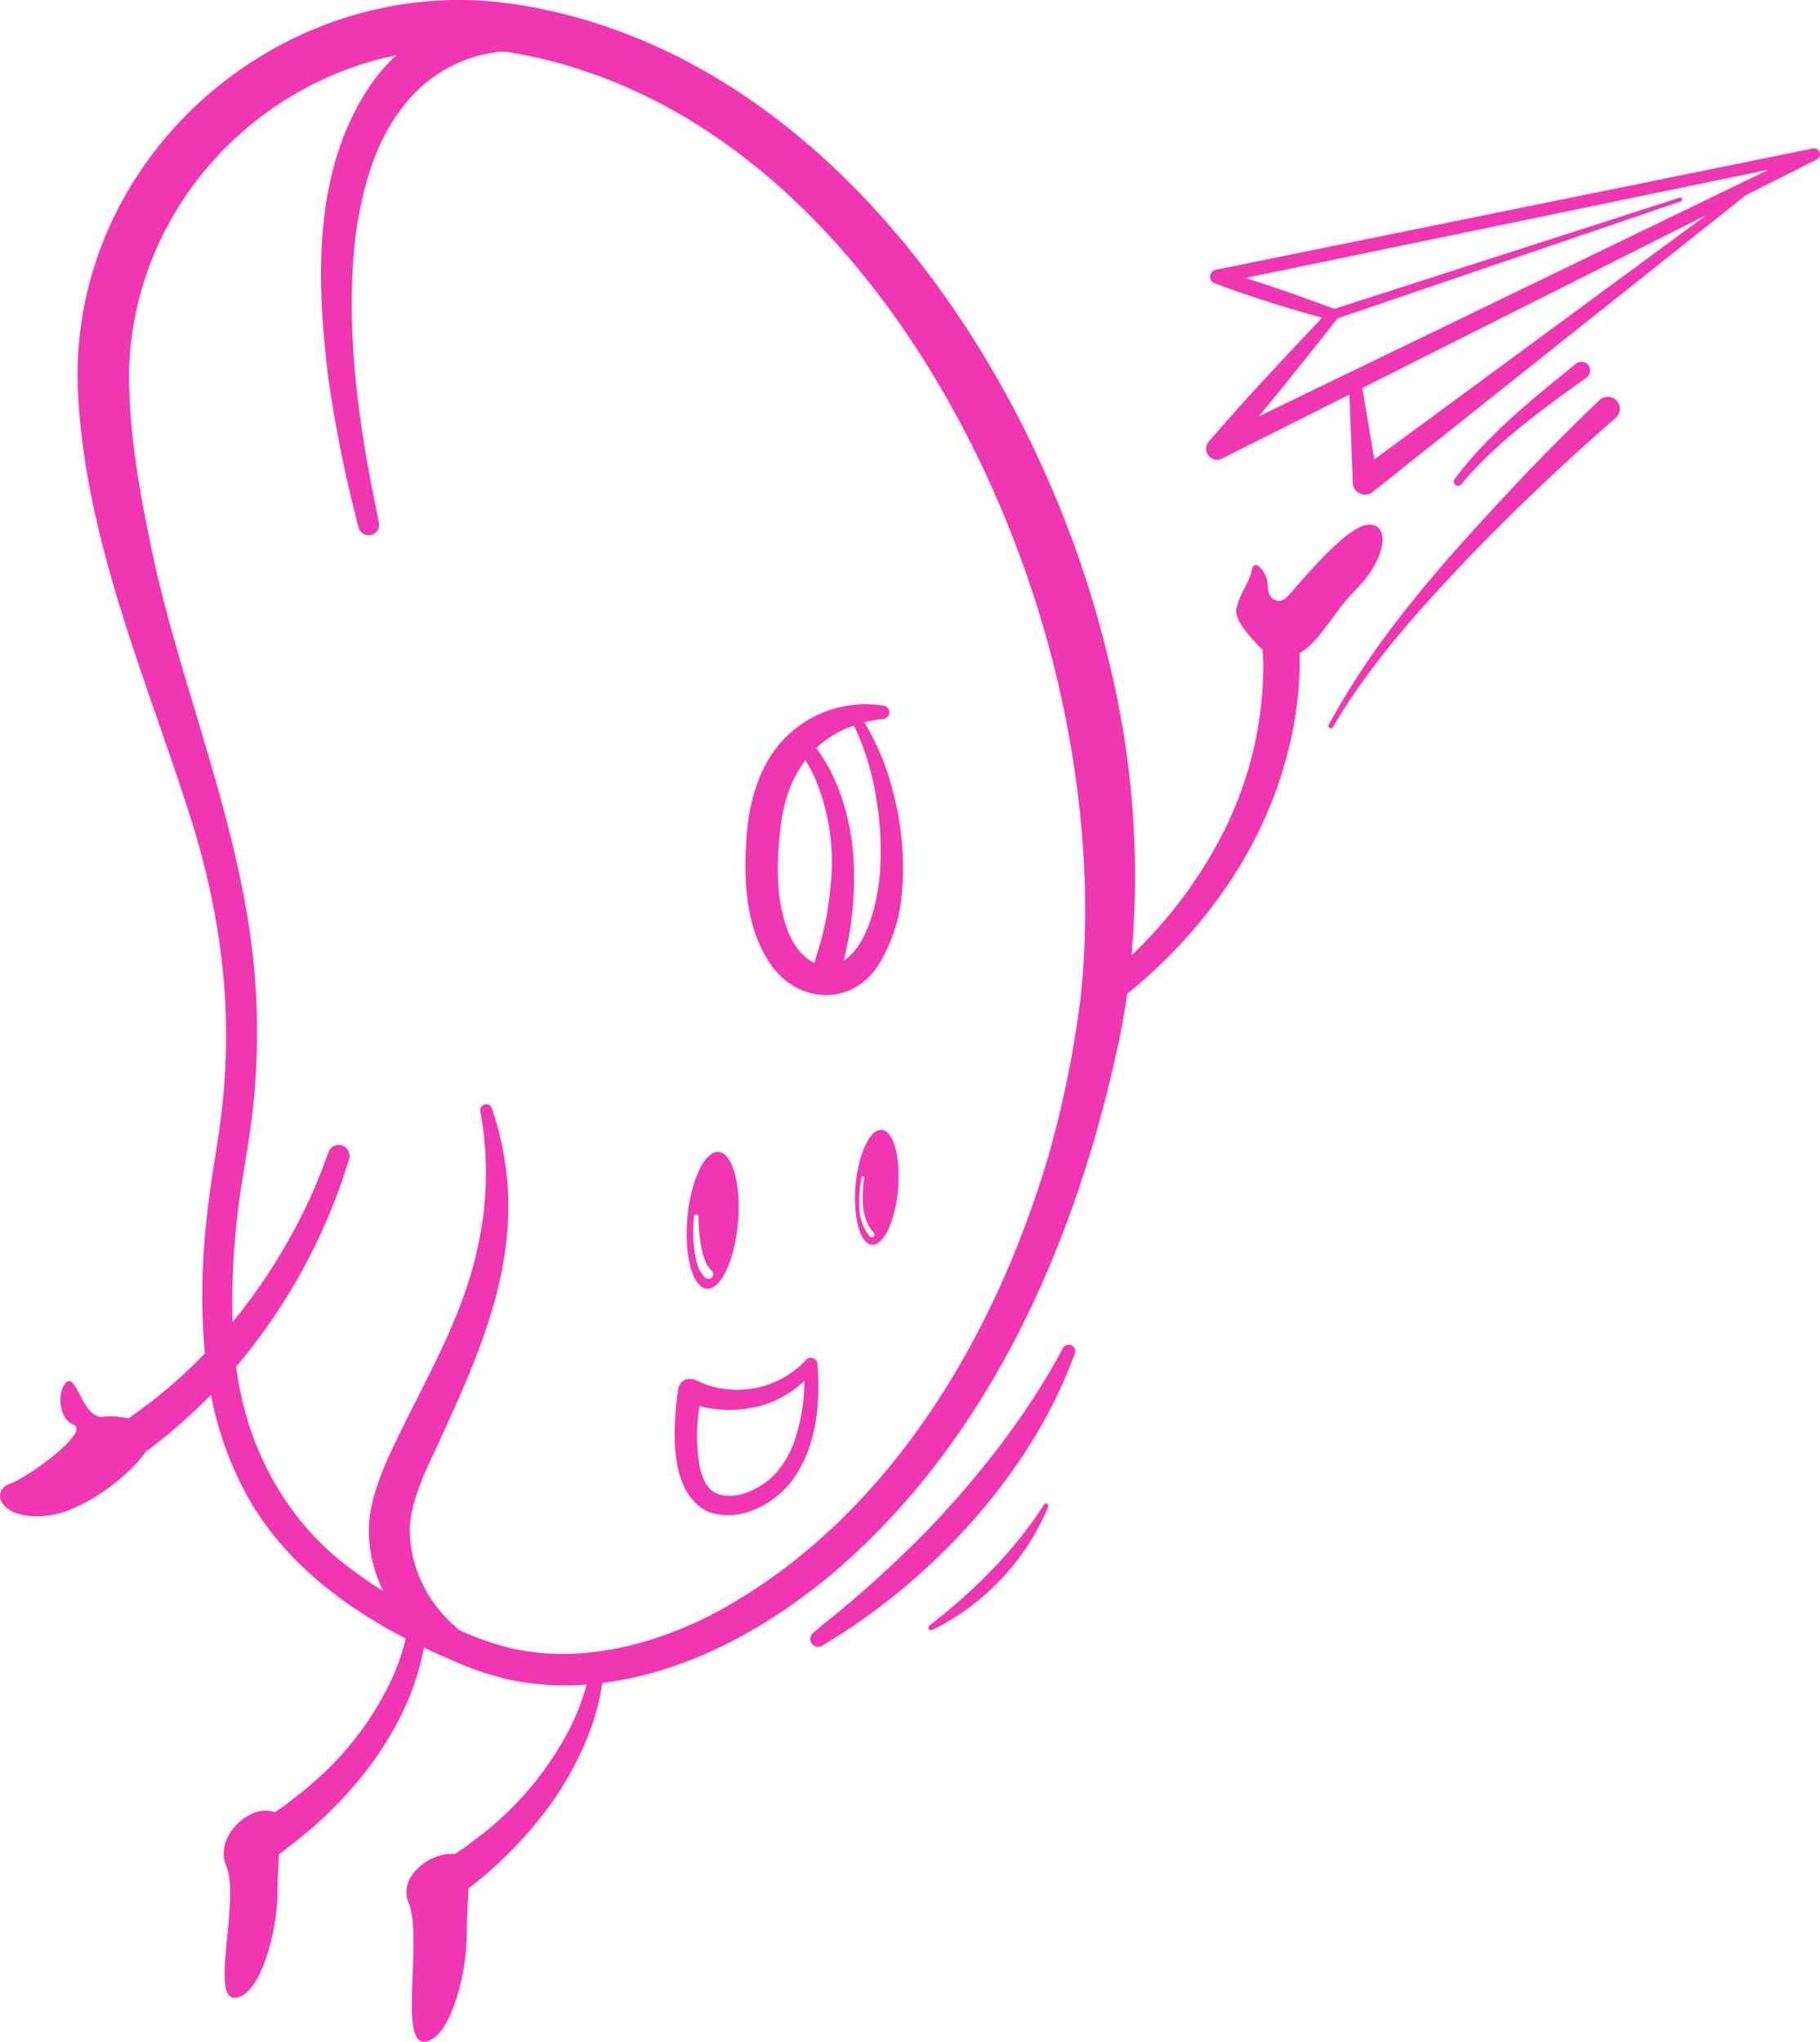 <svg xmlns="http://www.w3.org/2000/svg" width="391.653" height="439.209" viewBox="0 0 391.653 439.209">
  <g id="CONTACT" transform="translate(-17.901 -10.781)">
    <path id="Path_529" data-name="Path 529" d="M203.91,166.18a30.2,30.2,0,0,1,4-.74,1.43,1.43,0,0,0,.25-2.83,24.292,24.292,0,0,0-25.36,12.38c-2.82,5.11-3.9,10.76-4.3,16.45-.52,8.81-.18,18.34,4.77,26.07,5.71,9.18,17.79,10.07,23.73.79a35.4,35.4,0,0,0,5.05-16.16,63.427,63.427,0,0,0-1.92-20.8A54.174,54.174,0,0,0,203.91,166.18Zm-16.67,44.29c-2.33-6.44-2.23-13.8-1.48-20.61.53-6.13,2.34-11.43,5.46-15.53a38.292,38.292,0,0,1,1.95,3.59,46.571,46.571,0,0,1,3.55,22.56,72.52,72.52,0,0,1-2.02,12.21s-1.23,4.11-1.56,5.23C190.31,216.61,188.24,213.4,187.24,210.47Zm19.93-11.02c-.56,5.65-2.64,14.77-7.72,17.99a72.473,72.473,0,0,0,2.03-23.43c-.81-7.86-3.12-15.93-7.94-22.29a22.335,22.335,0,0,1,8.12-4.86,56.245,56.245,0,0,1,4.74,15.29A65.979,65.979,0,0,1,207.17,199.45Z" fill="#f037b2"/>
    <path id="Path_530" data-name="Path 530" d="M191.3,303.37a20.2,20.2,0,0,1-23.68,4.31,3.023,3.023,0,0,0-.95-.26,2.9,2.9,0,0,0-1.44.22,2.813,2.813,0,0,0-1.42,2.12c-.03.18-.1.66-.13.85-.91,7.79-1.91,20.98,6.36,25.26,6.31,2.62,13.61-1,17.72-5.82,5.81-7.27,6.75-16.91,6.05-25.86A1.425,1.425,0,0,0,191.3,303.37Zm-25.74,9c.11.04.22.07.32.11C165.61,312.41,165.42,312.31,165.56,312.37Zm19.37,15.23c-3.05,3.36-8.6,6.2-13.01,4.39-1.74-.85-2.85-3.02-3.41-5.5a38.7,38.7,0,0,1-.07-13.24,25.353,25.353,0,0,0,14.16-.36,22.521,22.521,0,0,0,8.4-5.06,40.3,40.3,0,0,1-2.14,12.93A20.876,20.876,0,0,1,184.93,327.6Z" fill="#f037b2"/>
    <path id="Path_531" data-name="Path 531" d="M309.64,137.66c7.09-7.16,7.38-14.69,2.36-13.96s-15.36,13.73-17.13,15.51-4.14.59-4.14-2.36-2.95-6.2-3.41-3.54-2.79,5.32-3.38,8.57c-.44,2.44,3.61,6.71,5.66,8.69.09,1.16.14,2.36.16,3.48a80.107,80.107,0,0,1-9.08,36.69,96.665,96.665,0,0,1-19.28,25.53,193.164,193.164,0,0,0-4.94-63.52c-14.6-61.81-60.37-130.5-127.23-140.98C79.89,3.96,33.21,43.42,34.62,93.76c1.27,33.15,15.21,63.83,24.92,94.93,5.48,18.04,8.14,36.83,6.58,55.63-.62,9.54-2.79,18.9-3.72,28.42a143.832,143.832,0,0,0-.42,29.2,107.477,107.477,0,0,1-16.46,13.97,16.518,16.518,0,0,0-5.4-.35c-4.27.59-5.75-9.16-7.82-7.53s-2.07,7.79,1.48,9.29-9.75,11.24-13.88,12.72-2.07,7.97,8.27,6.79c7.29-.83,17.28-8.15,21.17-13.83.11-.07.22-.12.33-.2A119.541,119.541,0,0,0,63.3,310.84a73.572,73.572,0,0,0,6.86,19.98c7.47,14.67,20.69,25.01,35.05,32.45a49.489,49.489,0,0,1-2.99,8.71,67.265,67.265,0,0,1-17.44,22.71c-1.43,1.34-3.74,2.99-5.3,4.25-.81.58-1.65,1.14-2.48,1.7-4.99-2.04-13.14,5.06-10.42,11.52,3.02,7.16-3.48,28.38,1.8,28.38s9.13-13.57,9.24-22.43c.04-2.93.16-5.88.31-8.46a3.534,3.534,0,0,0,.41-.26c2.82-2.17,5.95-4.58,8.55-7.03,10.7-9.81,19.58-22.71,22.23-37.15,2.07.99,4.16,1.93,6.25,2.81a65.543,65.543,0,0,0,12.54,4.2,69.871,69.871,0,0,0,9.48,1.12,65.724,65.724,0,0,0,6.74-.17,48.886,48.886,0,0,1-3.67,9.54,69.181,69.181,0,0,1-18.26,22.22c-.89.68-3.13,2.39-4.06,3.09-.77.54-1.55,1.06-2.34,1.58-5.27-.48-12.37,4.86-9.95,10.6,3.02,7.16-2.05,29.79,3.23,29.79s9.13-13.57,9.24-22.43c.05-3.76.24-7.55.43-10.55a88.457,88.457,0,0,0,18.73-19.61c4.89-7.47,8.78-15.7,10.03-24.58,18.88-2.35,36.46-12.3,50.75-24.57,33.58-29.18,51.79-72.02,60.7-114.79.58-2.94,1.07-5.89,1.49-8.86,16.62-13.5,29.7-31.75,34.76-52.76a78.107,78.107,0,0,0,2.37-20.6C301.9,148.91,304.69,142.66,309.64,137.66Zm-66.1,121.7c-11.77,39.86-35.28,79.36-73.02,99.05-13.14,6.54-28.41,10.31-42.94,6.86a58.81,58.81,0,0,1-9.68-3.31c-.36-.15-.72-.32-1.09-.47a30.982,30.982,0,0,1-6.26-6.9,27.707,27.707,0,0,1-4.48-14.55c.06-4.14,1.46-7.99,3.03-11.95,11.75-25.74,24.55-49.7,14.65-78.89a1.29,1.29,0,0,0-2.49.65,73.5,73.5,0,0,1-1,31.11c-3.66,15.51-12.38,29.18-19.01,43.81-2,4.69-3.99,9.95-3.98,15.27a29.205,29.205,0,0,0,3.12,13.02c-2.36-1.47-4.66-3.02-6.85-4.69C79.36,338,70.93,322.04,68.72,304.78a125.522,125.522,0,0,0,24.32-44.72,2.353,2.353,0,0,0-4.5-1.37,110.782,110.782,0,0,1-7.44,16.86,122.661,122.661,0,0,1-13.14,19.63,159.379,159.379,0,0,1,1.81-28.76c1.1-7.17,2.46-14.33,2.96-21.58a147.2,147.2,0,0,0-.53-29.38c-3.35-28.7-14.99-56.33-21.13-83.99-2.91-13.59-5.52-27.36-5.39-41.24,1.07-33.78,26.12-61.17,57.47-67.55a39.672,39.672,0,0,0-5.21,5.94C85,47.23,85.95,71.48,88.65,92.82a281.817,281.817,0,0,0,6.42,31.43,2.257,2.257,0,0,0,4.39-1.04c-4.3-20.3-7.46-41.44-5-62.04,1.39-9.75,4.09-19.8,10.21-27.5A30.258,30.258,0,0,1,126,21.85c.56.07,1.12.12,1.68.21,64.73,10.81,106.37,80.49,118.93,140.28,4.32,20.49,6.01,41.67,3.89,62.53A227.822,227.822,0,0,1,243.54,259.36Z" fill="#f037b2"/>
    <path id="Path_532" data-name="Path 532" d="M409.53,43.71a1.268,1.268,0,0,0-1.5-.99L279.5,68.82a1.526,1.526,0,0,0-.17,2.93c7.74,2.88,15.15,5.21,23.09,7.38-8.41,8.9-16.48,17.42-24.4,26.64a2.365,2.365,0,0,0,2.84,3.67s11.42-5.74,27.43-13.79l.72,19.03a2.6,2.6,0,0,0,.57,1.53,2.638,2.638,0,0,0,3.78.35l80.26-63.8c9.31-4.68,15.25-7.67,15.25-7.67A1.289,1.289,0,0,0,409.53,43.71ZM305.73,79.28,379.62,54.1a.417.417,0,0,0,.26-.53.422.422,0,0,0-.53-.27L305.02,77.23c-6.24-2.36-12.71-4.62-19.12-6.65l112.6-23.3L288.81,100.33C294.57,93.38,300.23,86.26,305.73,79.28Zm7.91,30.33-2.57-15.36,74.07-37.23Z" fill="#f037b2"/>
    <path id="Path_533" data-name="Path 533" d="M362.14,96.83c-5.56,5.27-10.89,10.65-16.17,16.14-15.58,16.57-31.26,33.59-42.13,53.73a.518.518,0,0,0,.2.68.524.524,0,0,0,.71-.2c7.64-13.02,17.77-24.38,28.1-35.32,10.4-10.89,21.42-21.31,32.75-31.2A2.581,2.581,0,1,0,362.14,96.83Z" fill="#f037b2"/>
    <path id="Path_534" data-name="Path 534" d="M332.38,114.94c7.57-9.05,17.42-16.08,26.94-22.95a1.868,1.868,0,1,0-2.2-3.02c-9.39,7.57-18.94,15.18-26.22,24.9A.914.914,0,0,0,332.38,114.94Z" fill="#f037b2"/>
    <path id="Path_535" data-name="Path 535" d="M246.6,300.86c-7.61,14.2-17.75,27.18-28.86,38.84-5.2,5.33-11.16,10.9-16.85,15.71-2.6,2.29-5.39,4.34-8,6.63a1.7,1.7,0,0,0,1.99,2.75q2.25-1.365,4.47-2.79c21.47-13.96,41.13-35.81,49.87-60.13A1.407,1.407,0,0,0,246.6,300.86Z" fill="#f037b2"/>
    <path id="Path_536" data-name="Path 536" d="M242.56,334.46c-6.52,10.14-15.14,18.64-24.64,26a.572.572,0,0,0,.59.97,51.844,51.844,0,0,0,24.98-26.54A.514.514,0,0,0,242.56,334.46Z" fill="#f037b2"/>
    <path id="Path_537" data-name="Path 537" d="M169.98,288.02c3.01.26,6.02-6.11,6.73-14.24s-1.16-14.92-4.16-15.19-6.02,6.11-6.73,14.24S166.97,287.76,169.98,288.02Zm-2.76-15.53a.5.5,0,0,1,1,.05,36.676,36.676,0,0,0,.55,6.29c.36,1.8.89,4.06,2.22,5.24a1.036,1.036,0,0,1-1.29,1.62c-1.85-1.86-2.14-4.28-2.45-6.64A37.832,37.832,0,0,1,167.22,272.49Z" fill="#f037b2"/>
    <path id="Path_538" data-name="Path 538" d="M207.66,253.83c-2.53-.22-5.06,5.14-5.65,11.97s.97,12.54,3.5,12.76,5.06-5.14,5.65-11.97S210.19,254.05,207.66,253.83Zm-2.54,22.99a9.758,9.758,0,0,1-2.28-6.3,25.86,25.86,0,0,1,.48-6.51.27.27,0,0,1,.53.1c-.43,3.92-.81,8.78,2.07,11.86A.584.584,0,0,1,205.12,276.82Z" fill="#f037b2"/>
  </g>
</svg>
